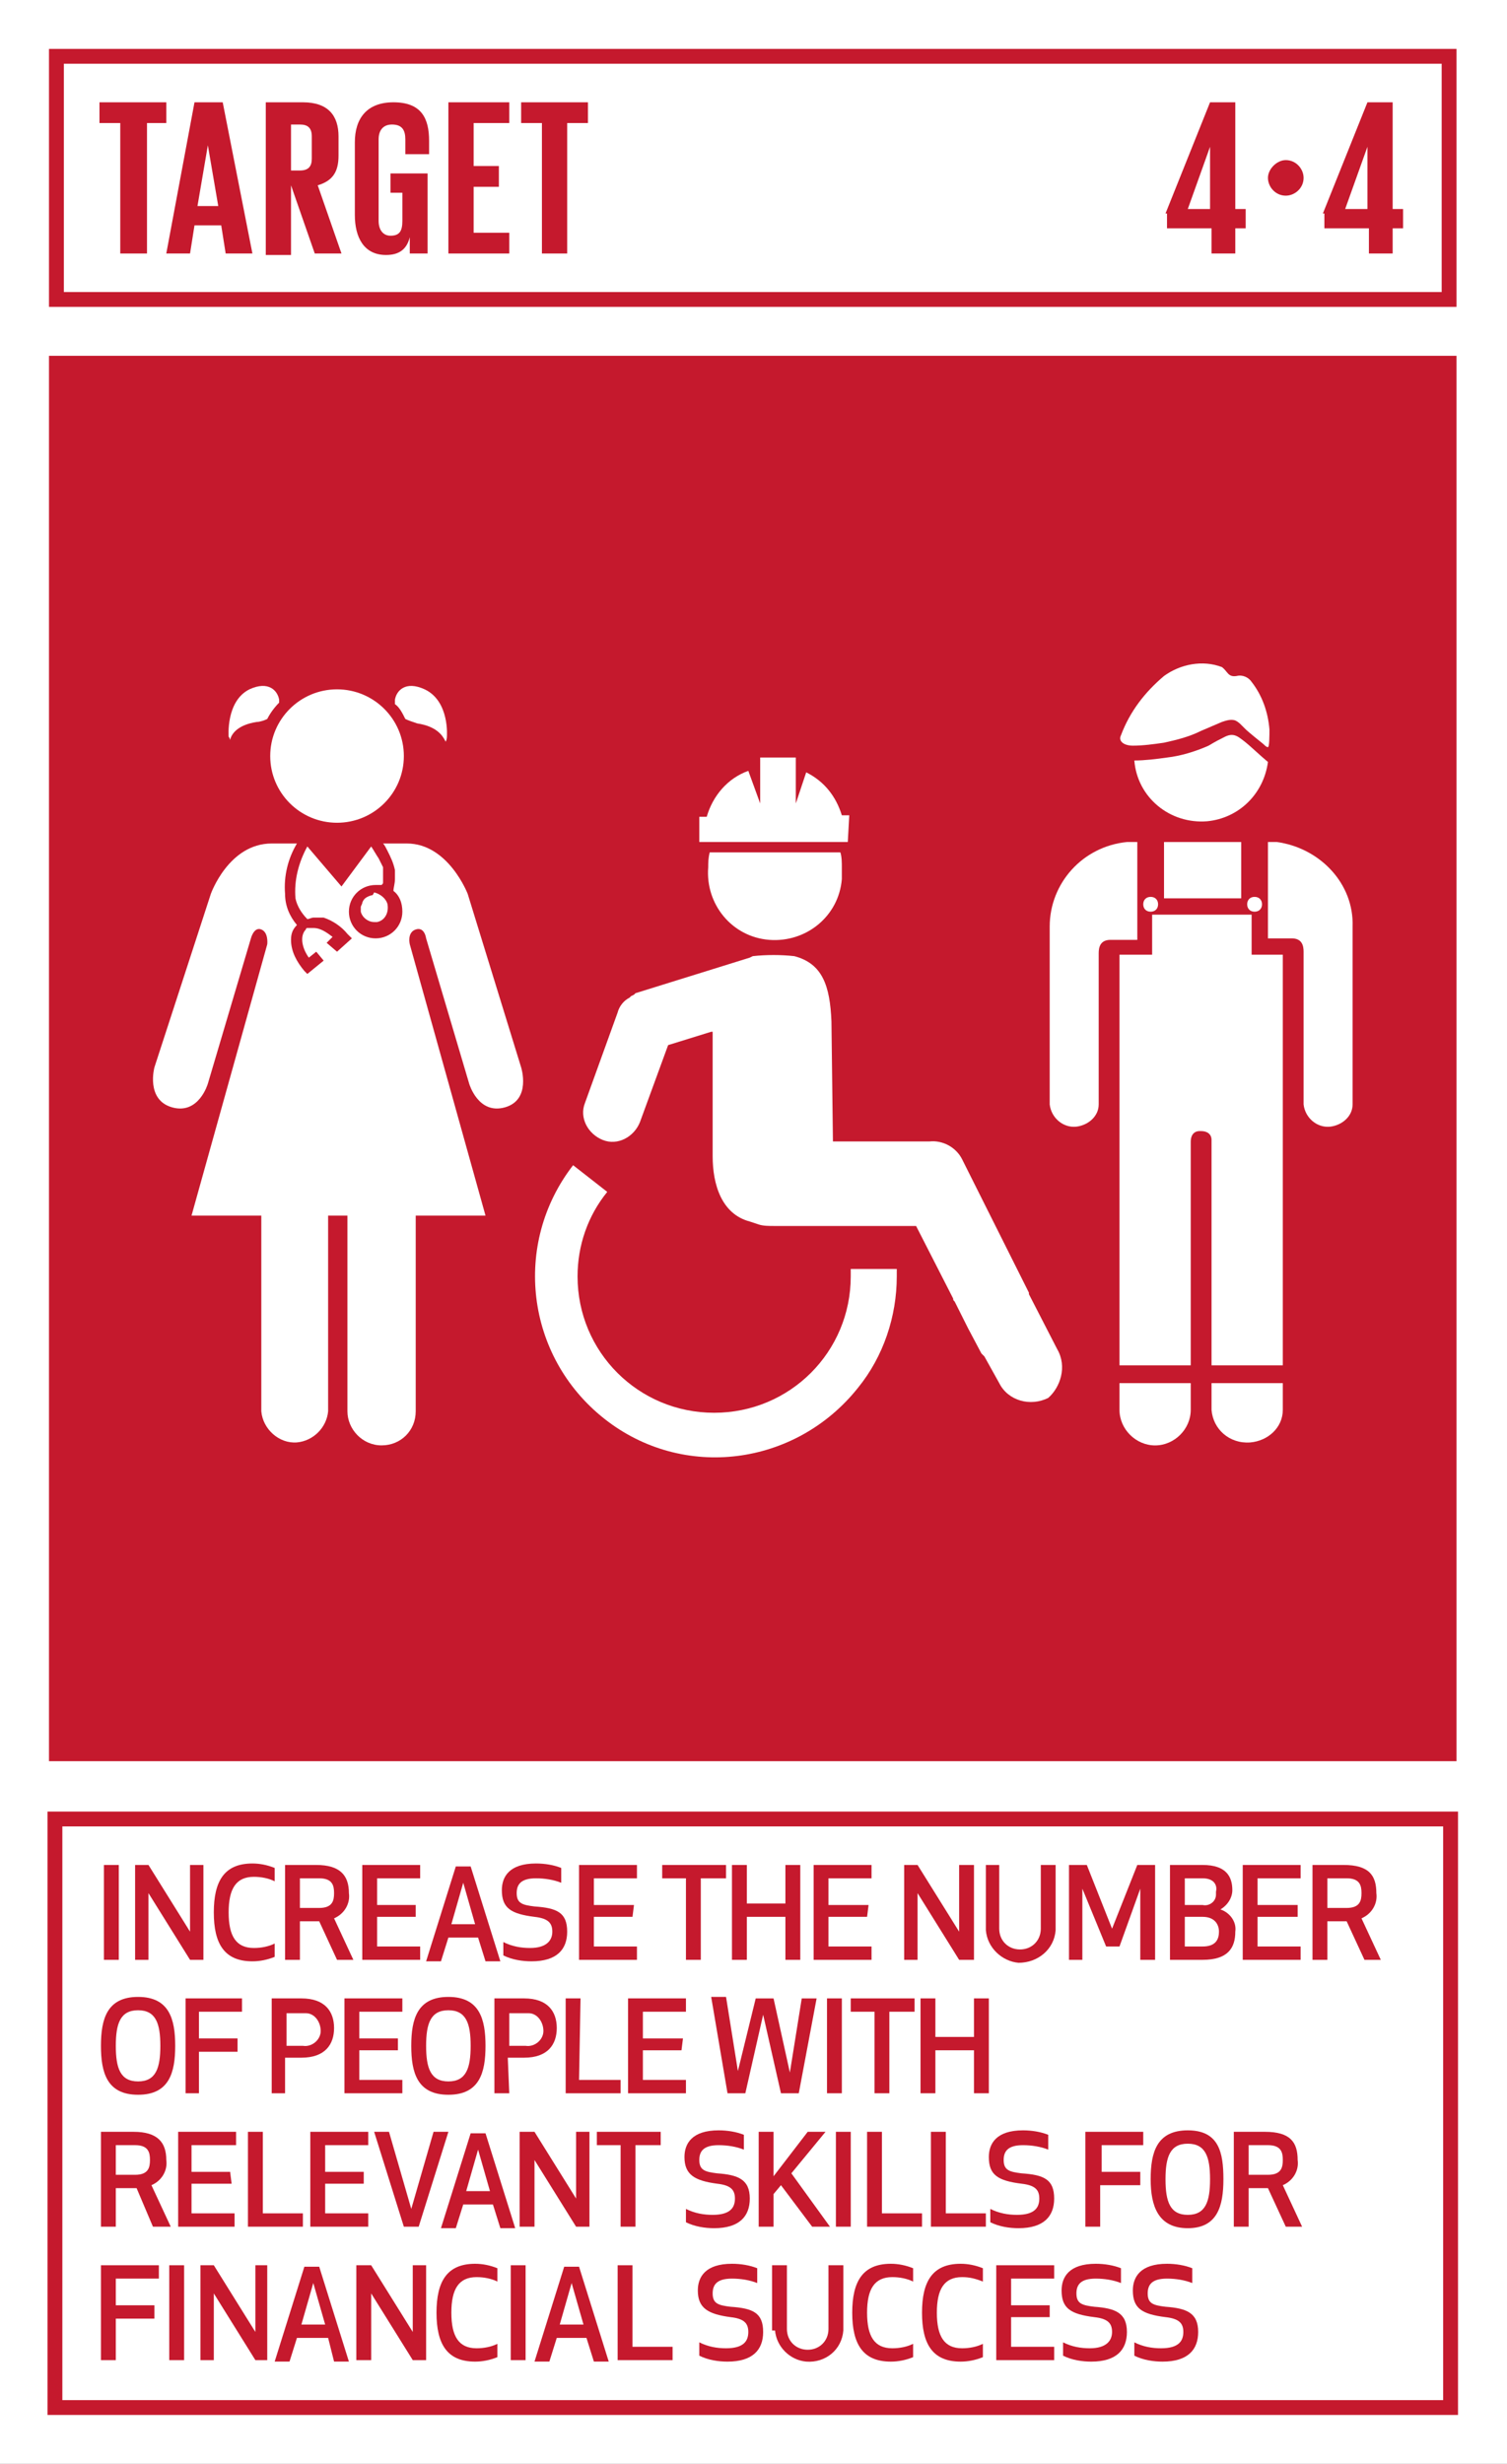 <svg width="112" height="183" viewBox="0 0 112 183" fill="none" xmlns="http://www.w3.org/2000/svg">
<rect x="0" y="0" width="112" height="183" fill="#333333" stroke="none"/>
<g clip-path="url(#clip0_2355_22246)">
<path d="M112 0H0V183H112V0Z" fill="white"/>
<path d="M7.724 145.563V138.516H8.828V145.563H7.724Z" fill="#C5192D"/>
<path d="M14.124 145.563L11.034 140.608V145.563H10.041V138.516H11.034L14.124 143.47V138.516H15.117V145.563H14.124Z" fill="#C5192D"/>
<path d="M18.759 138.406C19.31 138.406 19.862 138.516 20.414 138.737V139.728C19.972 139.507 19.421 139.397 18.869 139.397C17.545 139.397 16.993 140.278 16.993 142.04C16.993 143.802 17.545 144.682 18.869 144.682C19.421 144.682 19.972 144.572 20.414 144.352V145.343C19.862 145.563 19.31 145.673 18.759 145.673C16.662 145.673 15.89 144.352 15.89 142.04C15.89 139.728 16.662 138.406 18.759 138.406Z" fill="#C5192D"/>
<path d="M22.29 145.563H21.186V138.516H23.503C25.269 138.516 25.931 139.286 25.931 140.608C26.041 141.378 25.6 142.149 24.828 142.48L26.262 145.563H25.048L23.724 142.7H22.29V145.563ZM22.29 141.709H23.724C24.717 141.709 24.828 141.158 24.828 140.608C24.828 140.057 24.717 139.507 23.724 139.507H22.29V141.709Z" fill="#C5192D"/>
<path d="M30.896 142.369H28.027V144.572H31.227V145.563H26.924V138.516H31.227V139.507H28.027V141.489H30.896V142.369Z" fill="#C5192D"/>
<path d="M35.531 143.91H33.324L32.772 145.672H31.669L33.876 138.625H34.979L37.186 145.672H36.083L35.531 143.91ZM34.428 139.836L33.545 142.919H35.31L34.428 139.836Z" fill="#C5192D"/>
<path d="M42.152 143.471C42.152 144.793 41.379 145.673 39.503 145.673C38.841 145.673 38.069 145.563 37.407 145.233V144.242C38.069 144.572 38.731 144.682 39.393 144.682C40.607 144.682 41.048 144.132 41.048 143.471C41.048 142.811 40.717 142.48 39.724 142.37C37.959 142.15 37.297 141.71 37.297 140.388C37.297 139.397 37.848 138.406 39.834 138.406C40.496 138.406 41.159 138.516 41.71 138.737V139.838C41.159 139.617 40.496 139.507 39.834 139.507C38.731 139.507 38.4 139.948 38.4 140.608C38.4 141.379 38.841 141.489 39.724 141.599C41.379 141.71 42.152 142.04 42.152 143.471Z" fill="#C5192D"/>
<path d="M47.007 142.369H44.138V144.572H47.338V145.563H43.034V138.516H47.338V139.507H44.138V141.489H47.117L47.007 142.369Z" fill="#C5192D"/>
<path d="M52.083 139.507V145.563H50.979V139.507H49.214V138.516H53.959V139.507H52.083Z" fill="#C5192D"/>
<path d="M58.372 145.563V142.369H55.504V145.563H54.4V138.516H55.504V141.378H58.372V138.516H59.476V145.563H58.372Z" fill="#C5192D"/>
<path d="M64.441 142.369H61.572V144.572H64.772V145.563H60.469V138.516H64.772V139.507H61.572V141.489H64.552L64.441 142.369Z" fill="#C5192D"/>
<path d="M71.283 145.563L68.193 140.608V145.563H67.2V138.516H68.193L71.283 143.47V138.516H72.386V145.563H71.283Z" fill="#C5192D"/>
<path d="M73.269 143.36V138.516H74.262V143.25C74.262 144.131 74.924 144.792 75.807 144.792C76.69 144.792 77.352 144.131 77.352 143.25V138.516H78.455V143.36C78.345 144.792 77.131 145.783 75.697 145.783C74.483 145.673 73.379 144.682 73.269 143.36Z" fill="#C5192D"/>
<path d="M83.2 144.572H82.207L80.441 140.277V145.563H79.448V138.516H80.772L82.648 143.25L84.524 138.516H85.848V145.563H84.745V140.277L83.2 144.572Z" fill="#C5192D"/>
<path d="M86.952 138.516H89.379C91.145 138.516 91.586 139.396 91.586 140.387C91.586 140.938 91.255 141.489 90.703 141.819C91.365 142.039 91.917 142.7 91.807 143.47C91.807 144.682 91.255 145.563 89.379 145.563H86.952V138.516ZM89.379 139.507H88.055V141.489H89.379C89.821 141.599 90.372 141.268 90.372 140.718C90.372 140.608 90.372 140.608 90.372 140.498C90.483 140.057 90.262 139.507 89.379 139.507ZM88.055 144.572H89.379C90.372 144.572 90.593 144.021 90.593 143.47C90.593 142.92 90.262 142.369 89.379 142.369H88.055V144.572Z" fill="#C5192D"/>
<path d="M96.441 142.369H93.462V144.572H96.662V145.563H92.359V138.516H96.662V139.507H93.462V141.489H96.441V142.369Z" fill="#C5192D"/>
<path d="M98.648 145.563H97.545V138.516H99.862C101.738 138.516 102.29 139.286 102.29 140.608C102.4 141.378 101.959 142.149 101.186 142.48L102.621 145.563H101.407L100.083 142.7H98.648V145.563ZM98.648 141.709H100.083C101.076 141.709 101.186 141.158 101.186 140.608C101.186 140.057 101.076 139.507 100.083 139.507H98.648V141.709Z" fill="#C5192D"/>
<path d="M7.503 151.95C7.503 149.968 7.945 148.316 10.262 148.316C12.579 148.316 13.021 149.968 13.021 151.95C13.021 153.932 12.579 155.584 10.262 155.584C7.945 155.584 7.503 153.932 7.503 151.95ZM8.607 151.95C8.607 153.602 8.938 154.593 10.262 154.593C11.586 154.593 11.917 153.602 11.917 151.95C11.917 150.298 11.586 149.307 10.262 149.307C8.938 149.307 8.607 150.298 8.607 151.95Z" fill="#C5192D"/>
<path d="M17.655 152.39H14.786V155.473H13.793V148.426H17.986V149.417H14.786V151.399H17.655V152.39Z" fill="#C5192D"/>
<path d="M21.297 155.473H20.193V148.426H22.4C24.166 148.426 24.828 149.417 24.828 150.628C24.828 151.839 24.166 152.83 22.4 152.83H21.186V155.473H21.297ZM21.297 151.949H22.51C23.172 152.059 23.834 151.509 23.834 150.848C23.834 150.188 23.393 149.527 22.731 149.527C22.621 149.527 22.621 149.527 22.51 149.527H21.297V151.949Z" fill="#C5192D"/>
<path d="M29.572 152.28H26.703V154.482H29.903V155.473H25.6V148.426H29.903V149.417H26.703V151.399H29.572V152.28Z" fill="#C5192D"/>
<path d="M30.565 151.95C30.565 149.968 31.007 148.316 33.324 148.316C35.641 148.316 36.083 149.968 36.083 151.95C36.083 153.932 35.641 155.584 33.324 155.584C31.007 155.584 30.565 153.932 30.565 151.95ZM31.669 151.95C31.669 153.602 32 154.593 33.324 154.593C34.648 154.593 34.979 153.602 34.979 151.95C34.979 150.298 34.648 149.307 33.324 149.307C32 149.307 31.669 150.298 31.669 151.95Z" fill="#C5192D"/>
<path d="M37.848 155.473H36.745V148.426H38.952C40.717 148.426 41.379 149.417 41.379 150.628C41.379 151.839 40.717 152.83 38.952 152.83H37.738L37.848 155.473ZM37.848 151.949H39.062C39.724 152.059 40.386 151.509 40.386 150.848C40.386 150.188 39.945 149.527 39.283 149.527C39.172 149.527 39.172 149.527 39.062 149.527H37.848V151.949Z" fill="#C5192D"/>
<path d="M43.035 154.482H46.124V155.473H42.041V148.426H43.145L43.035 154.482Z" fill="#C5192D"/>
<path d="M50.648 152.28H47.779V154.482H50.979V155.473H46.676V148.426H50.979V149.417H47.779V151.399H50.758L50.648 152.28Z" fill="#C5192D"/>
<path d="M56.165 148.427H57.49L58.703 153.932L59.586 148.427H60.69L59.365 155.473H58.041L56.717 149.638L55.393 155.473H54.069L52.855 148.316H53.959L54.841 153.822L56.165 148.427Z" fill="#C5192D"/>
<path d="M61.462 155.473V148.426H62.566V155.473H61.462Z" fill="#C5192D"/>
<path d="M66.097 149.417V155.473H64.993V149.417H63.227V148.426H67.972V149.417H66.097Z" fill="#C5192D"/>
<path d="M72.386 155.473V152.28H69.517V155.473H68.414V148.426H69.517V151.289H72.386V148.426H73.49V155.473H72.386Z" fill="#C5192D"/>
<path d="M8.607 165.383H7.503V158.336H9.931C11.697 158.336 12.359 159.107 12.359 160.428C12.469 161.199 12.028 161.97 11.255 162.3L12.69 165.383H11.366L10.152 162.52H8.607V165.383ZM8.607 161.529H10.041C11.034 161.529 11.145 160.979 11.145 160.428C11.145 159.877 11.034 159.327 10.041 159.327H8.607V161.529Z" fill="#C5192D"/>
<path d="M17.214 162.19H14.234V164.392H17.434V165.383H13.241V158.336H17.545V159.327H14.234V161.309H17.103L17.214 162.19Z" fill="#C5192D"/>
<path d="M19.421 164.392H22.51V165.383H18.428V158.336H19.531V164.392H19.421Z" fill="#C5192D"/>
<path d="M27.034 162.19H24.166V164.392H27.366V165.383H23.062V158.336H27.366V159.327H24.166V161.309H27.034V162.19Z" fill="#C5192D"/>
<path d="M33.324 158.336L31.117 165.383H30.014L27.807 158.336H28.91L30.566 164.062L32.221 158.336H33.324Z" fill="#C5192D"/>
<path d="M36.634 163.731H34.428L33.876 165.492H32.772L34.979 158.445H36.083L38.29 165.492H37.186L36.634 163.731ZM35.531 159.657L34.648 162.74H36.414L35.531 159.657Z" fill="#C5192D"/>
<path d="M42.814 165.383L39.724 160.428V165.383H38.621V158.336H39.724L42.814 163.291V158.336H43.807V165.383H42.814Z" fill="#C5192D"/>
<path d="M47.228 159.327V165.383H46.124V159.327H44.359V158.336H49.103V159.327H47.228Z" fill="#C5192D"/>
<path d="M55.724 163.292C55.724 164.613 54.952 165.494 53.076 165.494C52.414 165.494 51.641 165.384 50.979 165.053V164.062C51.641 164.393 52.303 164.503 52.965 164.503C54.29 164.503 54.621 163.952 54.621 163.292C54.621 162.631 54.29 162.301 53.297 162.19C51.641 161.97 50.869 161.53 50.869 160.209C50.869 159.218 51.421 158.227 53.407 158.227C54.069 158.227 54.731 158.337 55.283 158.557V159.658C54.731 159.438 54.069 159.328 53.407 159.328C52.303 159.328 51.972 159.768 51.972 160.429C51.972 161.199 52.414 161.31 53.297 161.42C54.841 161.53 55.724 161.86 55.724 163.292Z" fill="#C5192D"/>
<path d="M58.041 162.3L57.49 162.96V165.383H56.386V158.336H57.49V161.639L60.028 158.336H61.352L58.814 161.419L61.683 165.383H60.359L58.041 162.3Z" fill="#C5192D"/>
<path d="M62.124 165.383V158.336H63.228V165.383H62.124Z" fill="#C5192D"/>
<path d="M65.434 164.392H68.524V165.383H64.441V158.336H65.545V164.392H65.434Z" fill="#C5192D"/>
<path d="M70.179 164.392H73.269V165.383H69.186V158.336H70.29V164.392H70.179Z" fill="#C5192D"/>
<path d="M78.345 163.292C78.345 164.613 77.572 165.494 75.697 165.494C75.034 165.494 74.262 165.384 73.6 165.053V164.062C74.262 164.393 74.924 164.503 75.586 164.503C76.91 164.503 77.241 163.952 77.241 163.292C77.241 162.631 76.91 162.301 75.917 162.19C74.152 161.97 73.49 161.53 73.49 160.209C73.49 159.218 74.041 158.227 76.028 158.227C76.69 158.227 77.352 158.337 77.903 158.557V159.658C77.352 159.438 76.69 159.328 76.028 159.328C74.924 159.328 74.593 159.768 74.593 160.429C74.593 161.199 75.034 161.31 75.917 161.42C77.572 161.53 78.345 161.86 78.345 163.292Z" fill="#C5192D"/>
<path d="M84.634 162.3H81.765V165.383H80.662V158.336H84.965V159.327H81.876V161.309H84.745V162.3H84.634Z" fill="#C5192D"/>
<path d="M85.517 161.86C85.517 159.878 85.959 158.227 88.276 158.227C90.593 158.227 90.924 159.878 90.924 161.86C90.924 163.842 90.483 165.494 88.276 165.494C86.069 165.494 85.517 163.842 85.517 161.86ZM86.621 161.86C86.621 163.512 86.952 164.503 88.276 164.503C89.6 164.503 89.931 163.512 89.931 161.86C89.931 160.209 89.6 159.218 88.276 159.218C86.952 159.218 86.621 160.209 86.621 161.86Z" fill="#C5192D"/>
<path d="M92.8 165.383H91.697V158.336H94.014C95.89 158.336 96.441 159.107 96.441 160.428C96.552 161.199 96.11 161.97 95.338 162.3L96.772 165.383H95.559L94.234 162.52H92.8V165.383ZM92.8 161.529H94.234C95.228 161.529 95.338 160.979 95.338 160.428C95.338 159.877 95.228 159.327 94.234 159.327H92.8V161.529Z" fill="#C5192D"/>
<path d="M11.476 172.21H8.607V175.293H7.503V168.246H11.807V169.237H8.607V171.219H11.476V172.21Z" fill="#C5192D"/>
<path d="M12.579 175.293V168.246H13.683V175.293H12.579Z" fill="#C5192D"/>
<path d="M18.979 175.293L15.89 170.338V175.293H14.896V168.246H15.89L18.979 173.201V168.246H19.862V175.293H18.979Z" fill="#C5192D"/>
<path d="M24.386 173.641H22.069L21.517 175.402H20.414L22.621 168.355H23.724L25.931 175.402H24.828L24.386 173.641ZM23.283 169.567L22.4 172.65H24.166L23.283 169.567Z" fill="#C5192D"/>
<path d="M30.676 175.293L27.586 170.338V175.293H26.483V168.246H27.586L30.676 173.201V168.246H31.669V175.293H30.676Z" fill="#C5192D"/>
<path d="M35.31 168.137C35.862 168.137 36.414 168.247 36.965 168.467V169.458C36.524 169.238 35.972 169.128 35.421 169.128C34.097 169.128 33.545 170.009 33.545 171.77C33.545 173.532 34.097 174.413 35.421 174.413C35.972 174.413 36.524 174.303 36.965 174.083V175.074C36.414 175.294 35.862 175.404 35.31 175.404C33.214 175.404 32.441 174.083 32.441 171.77C32.441 169.458 33.214 168.137 35.31 168.137Z" fill="#C5192D"/>
<path d="M37.959 175.293V168.246H39.062V175.293H37.959Z" fill="#C5192D"/>
<path d="M43.586 173.641H41.379L40.828 175.402H39.724L41.931 168.355H43.035L45.241 175.402H44.138L43.586 173.641ZM42.483 169.567L41.6 172.65H43.365L42.483 169.567Z" fill="#C5192D"/>
<path d="M46.897 174.302H49.986V175.293H45.903V168.246H47.007V174.302H46.897Z" fill="#C5192D"/>
<path d="M56.717 173.202C56.717 174.523 55.945 175.404 54.069 175.404C53.407 175.404 52.635 175.294 51.972 174.963V173.972C52.635 174.303 53.297 174.413 53.959 174.413C55.283 174.413 55.614 173.862 55.614 173.202C55.614 172.541 55.283 172.211 54.29 172.101C52.635 171.88 51.862 171.44 51.862 170.119C51.862 169.128 52.414 168.137 54.4 168.137C55.062 168.137 55.724 168.247 56.276 168.467V169.568C55.724 169.348 55.062 169.238 54.4 169.238C53.297 169.238 52.965 169.678 52.965 170.339C52.965 171.11 53.407 171.22 54.29 171.33C55.945 171.44 56.717 171.77 56.717 173.202Z" fill="#C5192D"/>
<path d="M57.379 173.091V168.246H58.483V172.981C58.483 173.862 59.145 174.522 60.028 174.522C60.91 174.522 61.572 173.862 61.572 172.981V168.246H62.676V173.091C62.566 174.522 61.352 175.513 59.917 175.403C58.703 175.293 57.71 174.302 57.6 173.091H57.379Z" fill="#C5192D"/>
<path d="M66.207 168.137C66.759 168.137 67.31 168.247 67.862 168.467V169.458C67.421 169.238 66.869 169.128 66.317 169.128C64.993 169.128 64.441 170.009 64.441 171.77C64.441 173.532 64.993 174.413 66.317 174.413C66.869 174.413 67.421 174.303 67.862 174.083V175.074C67.31 175.294 66.759 175.404 66.207 175.404C64.11 175.404 63.338 174.083 63.338 171.77C63.338 169.458 64.11 168.137 66.207 168.137Z" fill="#C5192D"/>
<path d="M71.393 168.137C71.945 168.137 72.496 168.247 73.048 168.467V169.458C72.496 169.238 72.055 169.128 71.503 169.128C70.179 169.128 69.627 170.009 69.627 171.77C69.627 173.532 70.179 174.413 71.503 174.413C72.055 174.413 72.607 174.303 73.048 174.083V175.074C72.496 175.294 71.945 175.404 71.393 175.404C69.296 175.404 68.524 174.083 68.524 171.77C68.524 169.458 69.296 168.137 71.393 168.137Z" fill="#C5192D"/>
<path d="M78.014 172.1H75.145V174.302H78.345V175.293H74.041V168.246H78.345V169.237H75.145V171.219H78.014V172.1Z" fill="#C5192D"/>
<path d="M83.752 173.202C83.752 174.523 82.979 175.404 81.103 175.404C80.441 175.404 79.669 175.294 79.007 174.963V173.972C79.669 174.303 80.331 174.413 80.993 174.413C82.207 174.413 82.648 173.862 82.648 173.202C82.648 172.541 82.317 172.211 81.324 172.101C79.558 171.88 78.897 171.44 78.897 170.119C78.897 169.128 79.448 168.137 81.434 168.137C82.097 168.137 82.759 168.247 83.31 168.467V169.568C82.759 169.348 82.097 169.238 81.434 169.238C80.331 169.238 80 169.678 80 170.339C80 171.11 80.441 171.22 81.324 171.33C82.869 171.44 83.752 171.77 83.752 173.202Z" fill="#C5192D"/>
<path d="M89.048 173.202C89.048 174.523 88.276 175.404 86.4 175.404C85.738 175.404 84.966 175.294 84.303 174.963V173.972C84.966 174.303 85.628 174.413 86.29 174.413C87.614 174.413 87.945 173.862 87.945 173.202C87.945 172.541 87.614 172.211 86.621 172.101C84.855 171.88 84.193 171.44 84.193 170.119C84.193 169.128 84.745 168.137 86.731 168.137C87.393 168.137 88.055 168.247 88.607 168.467V169.568C88.055 169.348 87.393 169.238 86.731 169.238C85.628 169.238 85.297 169.678 85.297 170.339C85.297 171.11 85.738 171.22 86.621 171.33C88.165 171.44 89.048 171.77 89.048 173.202Z" fill="#C5192D"/>
<path d="M108.248 26.426H3.641V130.808H108.248V26.426Z" fill="#C5192D"/>
<path d="M108.359 22.792H3.641V3.633H108.248V22.792H108.359ZM4.745 21.691H107.145V4.734H4.745V21.691Z" fill="#C5192D"/>
<path d="M7.393 7.598H12.359V9.139H10.924V18.829H8.938V9.139H7.393V7.598Z" fill="#C5192D"/>
<path d="M12.359 18.829L14.455 7.598H16.552L18.759 18.829H16.772L16.441 16.737H14.455L14.124 18.829H12.359ZM14.676 15.305H16.221L15.448 10.791L14.676 15.305Z" fill="#C5192D"/>
<path d="M21.628 13.764V18.939H19.752V7.598H22.51C24.386 7.598 25.159 8.589 25.159 10.13V11.562C25.159 12.773 24.717 13.433 23.614 13.764L25.379 18.829H23.393L21.628 13.764ZM21.628 9.139V12.663H22.29C22.952 12.663 23.172 12.332 23.172 11.782V10.13C23.172 9.47 22.841 9.249 22.29 9.249H21.628V9.139Z" fill="#C5192D"/>
<path d="M29.131 12.883H31.779V18.829H30.455V17.617C30.235 18.498 29.683 18.939 28.69 18.939C27.035 18.939 26.372 17.617 26.372 15.966V10.571C26.372 8.809 27.255 7.598 29.241 7.598C31.338 7.598 31.89 8.809 31.89 10.46V11.451H30.124V10.35C30.124 9.69 29.904 9.249 29.131 9.249C28.469 9.249 28.138 9.69 28.138 10.35V16.406C28.138 17.067 28.469 17.507 29.021 17.507C29.683 17.507 29.904 17.177 29.904 16.406V14.314H29.021V12.883H29.131Z" fill="#C5192D"/>
<path d="M33.324 7.598H37.848V9.139H35.2V12.332H37.076V13.874H35.2V17.287H37.848V18.829H33.324V7.598Z" fill="#C5192D"/>
<path d="M38.731 7.598H43.697V9.139H42.152V18.829H40.276V9.139H38.731V7.598Z" fill="#C5192D"/>
<path d="M86.621 15.856L89.931 7.598H91.807V15.525H92.579V16.957H91.807V18.829H90.041V16.957H86.731V15.856H86.621ZM88.276 15.525H89.931V10.901L88.276 15.525Z" fill="#C5192D"/>
<path d="M95.559 11.891C96.331 11.891 96.883 12.551 96.883 13.212C96.883 13.983 96.221 14.533 95.559 14.533C94.786 14.533 94.234 13.873 94.234 13.212C94.234 12.551 94.897 11.891 95.559 11.891Z" fill="#C5192D"/>
<path d="M98.317 15.856L101.628 7.598H103.503V15.525H104.276V16.957H103.503V18.829H101.738V16.957H98.428V15.856H98.317ZM99.972 15.525H101.628V10.901L99.972 15.525Z" fill="#C5192D"/>
<path d="M108.359 179.365H3.531V134.551H108.359V179.365ZM4.634 178.264H107.255V135.652H4.634V178.264Z" fill="#C5192D"/>
<path d="M78.565 100.195L76.469 96.121V96.011L71.503 86.101C71.062 85.22 70.069 84.67 69.076 84.78H61.903L61.793 75.861C61.683 73.218 61.131 71.567 59.034 71.016C58.041 70.906 56.938 70.906 55.945 71.016L55.724 71.126L47.227 73.769L47.117 73.879L46.897 73.989L46.786 74.099C46.345 74.319 46.014 74.76 45.903 75.2L43.476 81.917C43.034 83.018 43.697 84.229 44.8 84.67C45.903 85.11 47.117 84.449 47.559 83.348L49.655 77.623L52.855 76.632H52.965V85.881C52.965 87.973 53.627 90.175 55.724 90.726L56.386 90.946C56.717 91.056 57.158 91.056 57.49 91.056H68.083L70.841 96.451C70.841 96.561 70.841 96.561 70.952 96.671L71.945 98.653L72.938 100.525L73.048 100.635C73.048 100.635 73.048 100.635 73.159 100.745L74.262 102.727C74.924 104.049 76.579 104.489 77.903 103.828C78.786 103.058 79.338 101.516 78.565 100.195Z" fill="white"/>
<path d="M63.227 94.251C63.227 94.471 63.227 94.581 63.227 94.801C63.227 100.417 58.703 104.931 53.076 104.931C47.448 104.931 42.924 100.417 42.924 94.801C42.924 92.489 43.697 90.287 45.131 88.525L42.593 86.543C38.069 92.379 39.062 100.747 44.91 105.371C50.759 109.996 59.145 108.895 63.779 103.059C65.655 100.747 66.648 97.774 66.648 94.801C66.648 94.581 66.648 94.471 66.648 94.251H63.227Z" fill="white"/>
<path d="M52.634 64.41C52.414 67.162 54.4 69.585 57.158 69.805C59.917 70.025 62.345 68.043 62.565 65.29C62.565 64.96 62.565 64.63 62.565 64.41C62.565 64.079 62.565 63.639 62.455 63.309H52.745C52.634 63.749 52.634 64.079 52.634 64.41Z" fill="white"/>
<path d="M63.117 60.556H62.566C62.124 59.124 61.241 58.023 59.917 57.363L59.145 59.675V56.262H56.497V59.675L55.614 57.253C54.069 57.803 52.965 59.124 52.524 60.666H51.972V62.538H63.007L63.117 60.556Z" fill="white"/>
<path d="M38.731 79.275L34.759 66.392C34.759 66.392 33.324 62.648 30.234 62.648H28.469C28.579 62.758 28.69 62.979 28.8 63.199C29.021 63.639 29.241 64.08 29.352 64.63C29.352 64.74 29.352 64.851 29.352 65.071C29.352 65.291 29.352 65.181 29.352 65.291C29.352 65.621 29.241 65.952 29.241 66.172C29.683 66.502 29.903 67.053 29.903 67.713C29.903 68.814 29.021 69.695 27.917 69.695C26.814 69.695 25.931 68.814 25.931 67.713C25.931 66.612 26.814 65.731 27.917 65.731C28.027 65.731 28.248 65.731 28.359 65.731C28.469 65.621 28.469 65.621 28.469 65.511C28.469 65.291 28.469 64.961 28.469 64.74C28.469 64.63 28.469 64.63 28.469 64.52V64.41C28.359 64.19 28.248 63.97 28.138 63.749C27.917 63.419 27.807 63.199 27.586 62.869L25.379 65.842L22.841 62.869C22.179 64.08 21.848 65.401 21.959 66.722C22.069 67.273 22.4 67.823 22.841 68.264C22.952 68.264 23.172 68.154 23.283 68.154H23.503H23.834H24.055C24.717 68.374 25.379 68.814 25.821 69.365L26.152 69.695L25.048 70.686L24.276 70.026L24.717 69.585C24.276 69.255 23.834 68.925 23.283 68.925C23.172 68.925 23.062 68.925 22.952 68.925H22.841C22.731 68.925 22.731 69.035 22.731 69.035C22.29 69.475 22.4 70.356 22.952 71.127L23.503 70.686L24.055 71.347L22.841 72.338L22.621 72.118C22.069 71.457 21.628 70.686 21.628 69.805C21.628 69.365 21.738 69.035 22.069 68.704C21.517 68.044 21.186 67.273 21.186 66.392C21.076 65.071 21.407 63.749 22.069 62.648C21.959 62.648 21.848 62.648 21.738 62.648H20.193C16.993 62.648 15.669 66.392 15.669 66.392L11.476 79.275C11.476 79.275 10.814 81.697 12.8 82.248C14.786 82.798 15.448 80.486 15.448 80.486L18.648 69.695C18.648 69.695 18.869 68.814 19.421 69.035C19.972 69.255 19.862 70.136 19.862 70.136L14.234 90.286H19.421V104.82C19.531 106.141 20.745 107.242 22.069 107.132C23.283 107.022 24.276 106.031 24.386 104.82V90.286H25.821V104.82C25.821 106.141 26.924 107.352 28.359 107.352C29.793 107.352 30.896 106.251 30.896 104.82V90.286H36.083L30.455 70.136C30.455 70.136 30.234 69.255 30.896 69.035C31.559 68.814 31.669 69.695 31.669 69.695L34.869 80.486C34.869 80.486 35.531 82.798 37.517 82.248C39.503 81.697 38.731 79.275 38.731 79.275Z" fill="white"/>
<path d="M27.586 66.501C27.255 66.612 27.034 66.722 26.924 67.052C26.924 67.162 26.814 67.272 26.814 67.382C26.814 67.492 26.814 67.603 26.814 67.713C26.924 68.153 27.365 68.483 27.807 68.483C27.917 68.483 27.917 68.483 28.027 68.483C28.579 68.373 28.91 67.823 28.8 67.162C28.69 66.722 28.248 66.391 27.807 66.281C27.697 66.501 27.697 66.501 27.586 66.501Z" fill="white"/>
<path d="M17.103 54.941C17.214 54.501 17.655 53.84 19.09 53.62C19.31 53.62 19.641 53.51 19.862 53.4C20.083 52.959 20.414 52.519 20.745 52.189C20.745 52.079 20.745 51.968 20.745 51.968C20.634 51.308 19.972 50.537 18.538 51.198C16.772 52.079 16.993 54.721 16.993 54.721C17.103 54.831 17.103 55.051 17.103 54.941Z" fill="white"/>
<path d="M30.124 53.4C30.345 53.51 30.676 53.62 31.007 53.73C32.441 53.95 32.883 54.611 33.103 55.051C33.103 55.162 33.214 54.941 33.214 54.721C33.214 54.721 33.434 52.079 31.559 51.198C30.124 50.537 29.462 51.308 29.352 51.968C29.352 52.079 29.352 52.189 29.352 52.299C29.683 52.519 29.903 52.959 30.124 53.4Z" fill="white"/>
<path d="M25.048 61.109C27.791 61.109 30.014 58.891 30.014 56.154C30.014 53.418 27.791 51.199 25.048 51.199C22.306 51.199 20.083 53.418 20.083 56.154C20.083 58.891 22.306 61.109 25.048 61.109Z" fill="white"/>
<path d="M83.2 104.712C83.2 106.144 84.414 107.355 85.848 107.355C87.283 107.355 88.496 106.144 88.496 104.712V102.73H83.2V104.712Z" fill="white"/>
<path d="M90.041 104.712C90.152 106.144 91.365 107.245 92.91 107.135C94.234 107.025 95.338 106.034 95.338 104.712V102.73H90.041V104.712Z" fill="white"/>
<path d="M84.524 67.934V62.539H84.083C83.972 62.539 83.862 62.539 83.752 62.539C80.441 62.869 78.014 65.622 78.014 68.815V82.028C78.124 83.019 79.007 83.79 80 83.68C80.883 83.57 81.655 82.909 81.655 82.028V70.797C81.655 70.357 81.765 69.806 82.538 69.806H84.524V67.934Z" fill="white"/>
<path d="M86.51 66.723H92.248V62.539H89.269H86.51V66.723Z" fill="white"/>
<path d="M93.572 70.906H93.02V67.934H85.627V70.906H83.2V101.407H88.496V84.78C88.496 84.34 88.717 84.009 89.159 84.009H89.269C89.71 84.009 90.041 84.23 90.041 84.67V84.78V101.407H95.338V70.906H93.572Z" fill="white"/>
<path d="M94.896 62.539C94.786 62.539 94.676 62.539 94.565 62.539H94.234V69.696H96C96.772 69.696 96.883 70.247 96.883 70.687V82.028C96.993 83.019 97.876 83.79 98.869 83.68C99.752 83.57 100.524 82.909 100.524 82.028V68.815C100.634 65.622 98.096 62.98 94.896 62.539Z" fill="white"/>
<path d="M92.69 67.164C92.69 67.494 92.91 67.714 93.241 67.714C93.572 67.714 93.793 67.494 93.793 67.164C93.793 66.834 93.572 66.613 93.241 66.613C92.91 66.613 92.69 66.834 92.69 67.164Z" fill="white"/>
<path d="M84.966 67.164C84.966 67.494 85.186 67.714 85.517 67.714C85.848 67.714 86.069 67.494 86.069 67.164C86.069 66.834 85.848 66.613 85.517 66.613C85.186 66.613 84.966 66.834 84.966 67.164Z" fill="white"/>
<path d="M92.469 55.053C92.028 54.723 91.696 54.392 91.034 54.723C90.593 54.943 90.372 55.053 89.821 55.383C88.828 55.824 87.724 56.154 86.731 56.264C85.959 56.374 85.076 56.484 84.303 56.484C84.524 59.237 86.952 61.219 89.71 60.999C92.028 60.779 93.903 59.017 94.234 56.595C93.572 56.044 93.021 55.493 92.469 55.053Z" fill="white"/>
<path d="M84.193 55.382C84.965 55.382 85.738 55.272 86.51 55.162C87.503 54.942 88.386 54.722 89.269 54.281C90.041 53.951 90.814 53.62 90.814 53.62C91.145 53.51 91.476 53.4 91.807 53.51C92.028 53.62 92.138 53.731 92.248 53.841L92.579 54.171C92.579 54.171 92.8 54.391 93.903 55.272C94.014 55.382 94.124 55.492 94.234 55.492C94.345 55.492 94.345 54.611 94.345 54.171C94.234 52.85 93.793 51.639 93.021 50.648C92.8 50.317 92.359 50.097 91.917 50.207C91.255 50.317 91.255 49.877 90.814 49.547C89.379 48.996 87.724 49.326 86.51 50.207C85.076 51.418 83.972 52.85 83.31 54.611C83.09 55.052 83.531 55.382 84.193 55.382Z" fill="white"/>
</g>
<defs>
<clipPath id="clip0_2355_22246">
<rect width="112" height="183" fill="white"/>
</clipPath>
</defs>
</svg>

